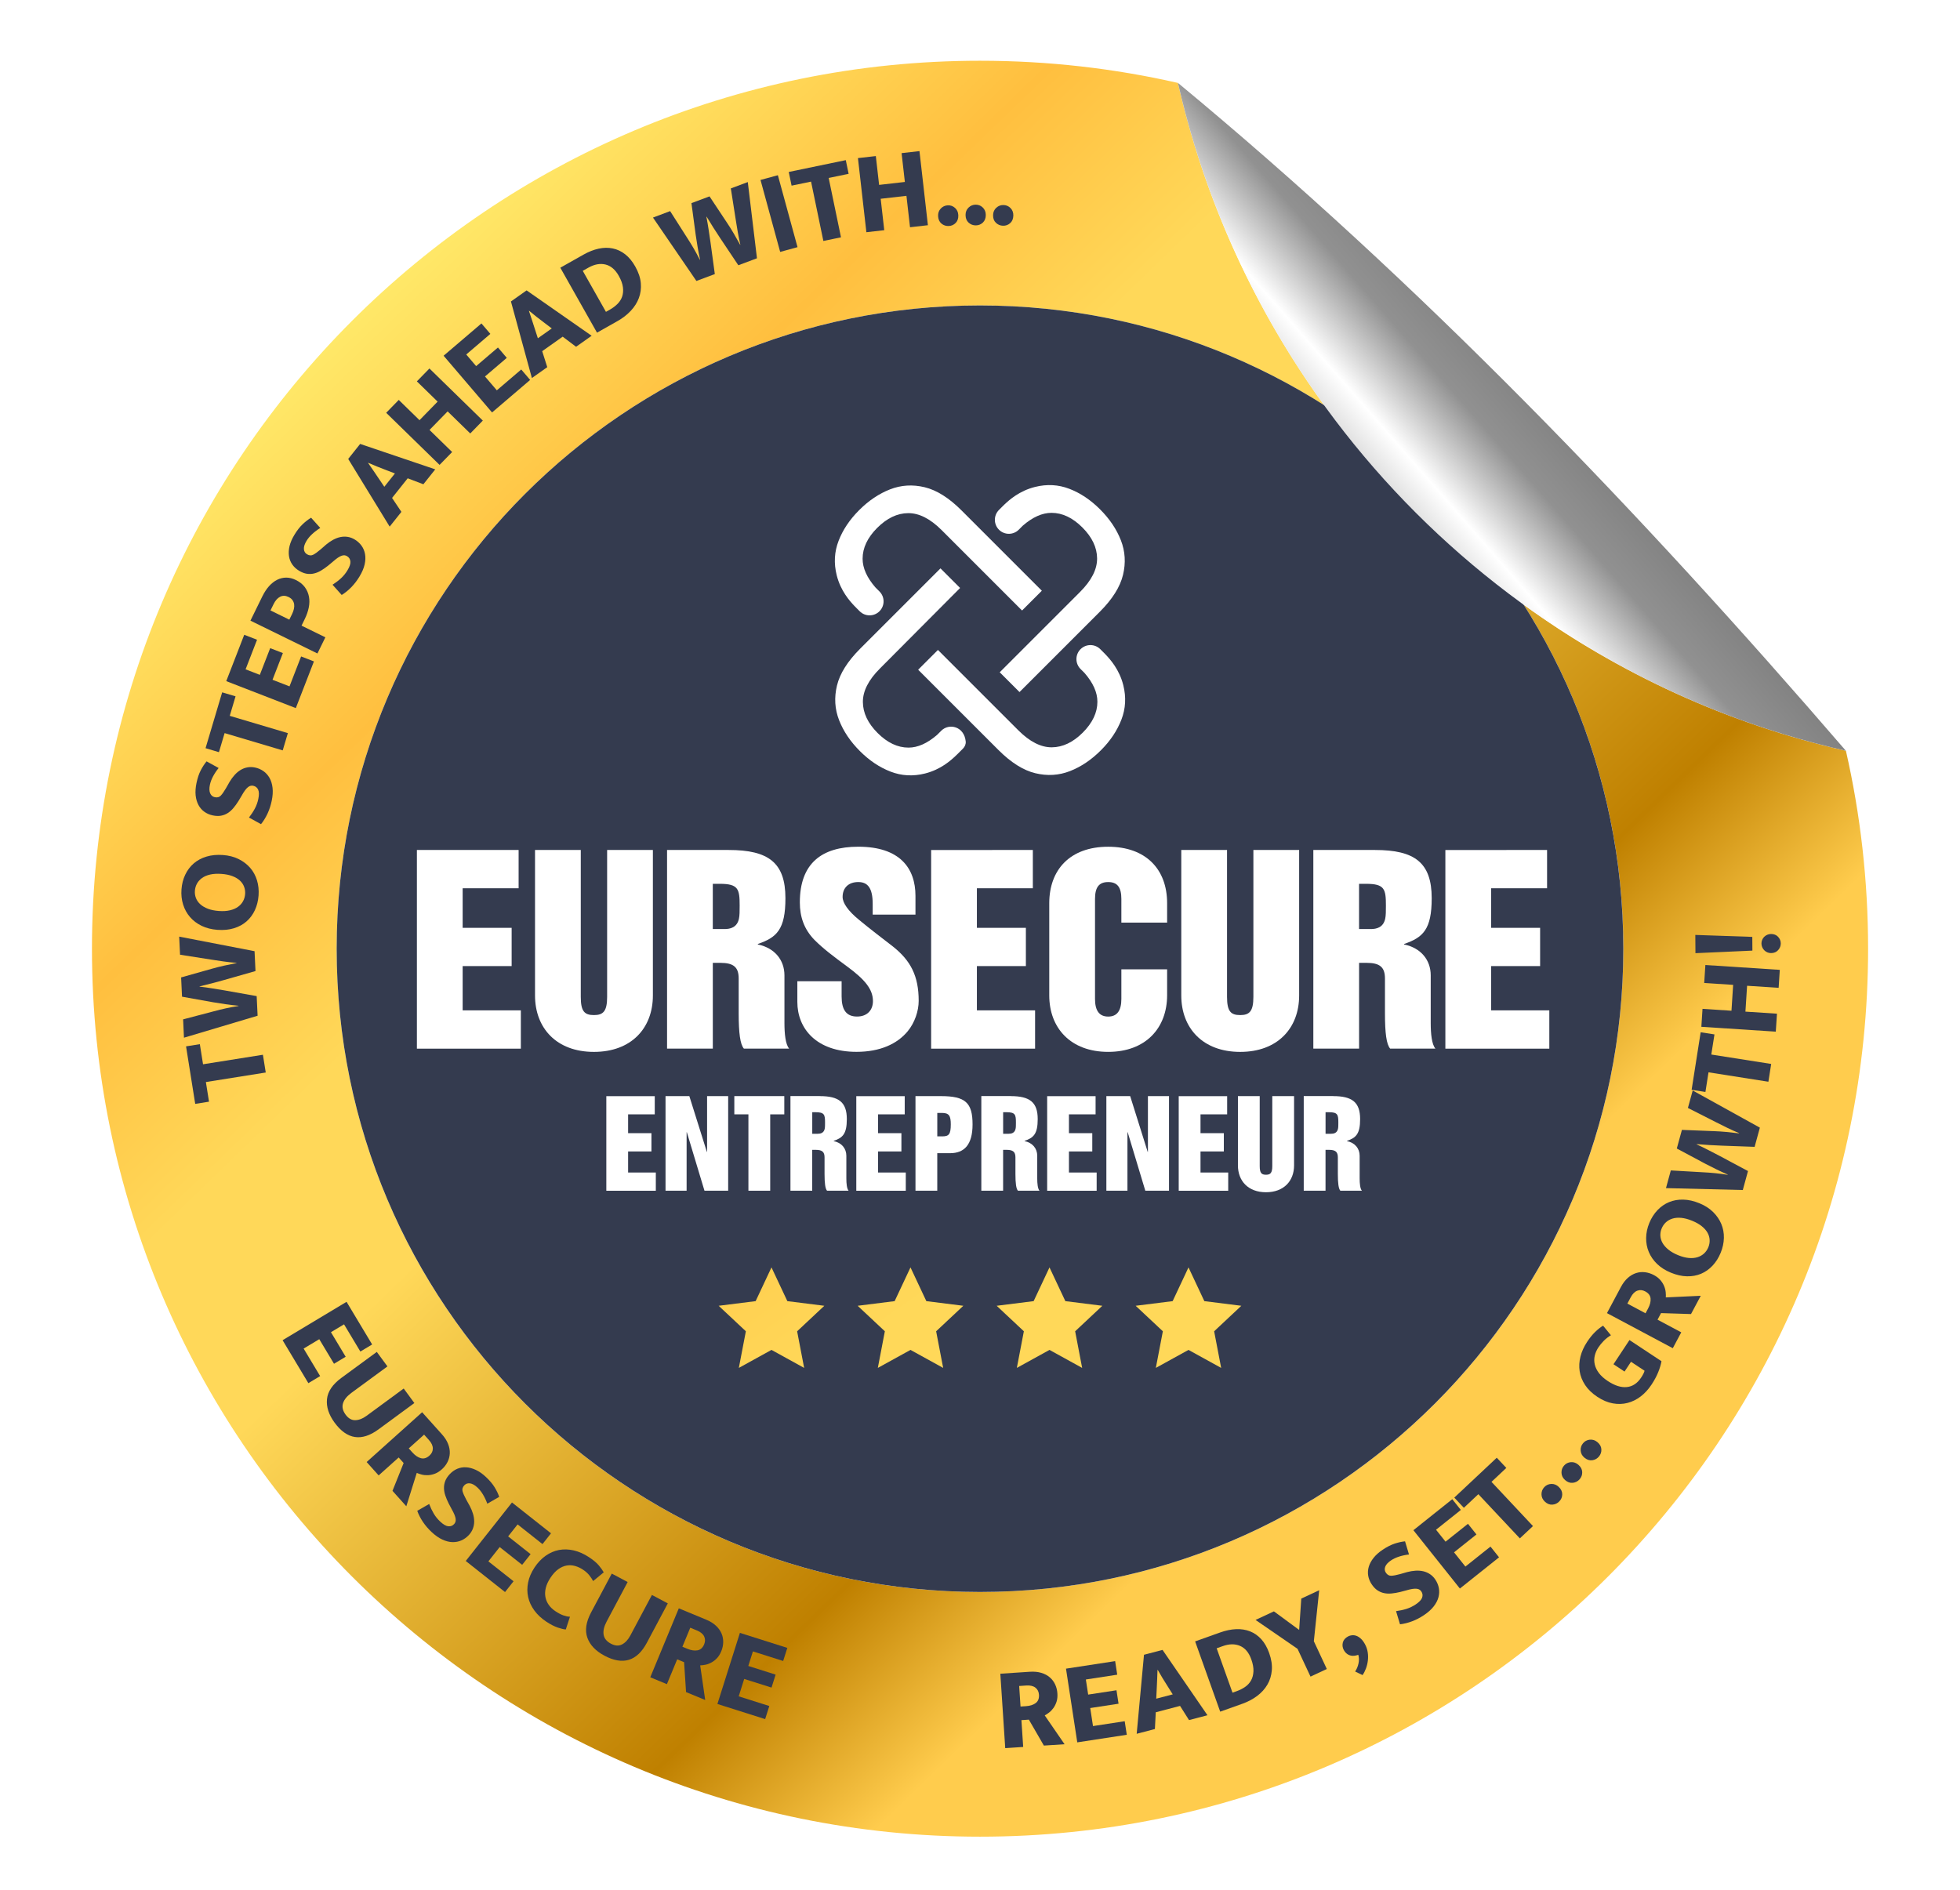 <?xml version="1.0" encoding="utf-8"?>
<!-- Generator: Adobe Illustrator 27.9.0, SVG Export Plug-In . SVG Version: 6.00 Build 0)  -->
<svg version="1.1" xmlns="http://www.w3.org/2000/svg" xmlns:xlink="http://www.w3.org/1999/xlink" x="0px" y="0px"
	 viewBox="0 0 1194.67 1152" style="enable-background:new 0 0 1194.67 1152;" xml:space="preserve">
<style type="text/css">
	.st0{fill:url(#SVGID_1_);}
	.st1{fill-rule:evenodd;clip-rule:evenodd;fill:#343B4F;}
	.st2{fill:url(#SVGID_00000005975687838049924090000007387275207405038266_);}
	.st3{fill:#FFFFFF;}
	.st4{fill-rule:evenodd;clip-rule:evenodd;fill:url(#SVGID_00000034048336384209642190000008730853954447599005_);}
	.st5{fill-rule:evenodd;clip-rule:evenodd;fill:url(#SVGID_00000083061660999588503720000014211502739200535692_);}
	.st6{fill-rule:evenodd;clip-rule:evenodd;fill:url(#SVGID_00000119083822924330476100000010117218385081596086_);}
	.st7{fill-rule:evenodd;clip-rule:evenodd;fill:url(#SVGID_00000034075558325674605940000011559630047653959818_);}
	.st8{fill:#343B4F;}
</style>
<g id="Background">
</g>
<g id="Object">
	<g>
		<linearGradient id="SVGID_1_" gradientUnits="userSpaceOnUse" x1="140.5" y1="162.763" x2="899.639" y2="946.754">
			<stop  offset="0" style="stop-color:#FFF979"/>
			<stop  offset="0.238" style="stop-color:#FFBF3F"/>
			<stop  offset="0.361" style="stop-color:#FFD859"/>
			<stop  offset="0.4" style="stop-color:#FFD859"/>
			<stop  offset="0.471" style="stop-color:#FFD859"/>
			<stop  offset="0.769" style="stop-color:#BF8000"/>
			<stop  offset="0.878" style="stop-color:#FFCC4D"/>
			<stop  offset="1" style="stop-color:#FFCC4D"/>
		</linearGradient>
		<path class="st0" d="M597.33,37.03c41.47,0,81.85,4.68,120.65,13.52c16.39,71.98,47.12,138.49,89.03,196.39
			c-60.64-38.45-132.56-60.73-209.68-60.73c-216.57,0-392.13,175.56-392.13,392.13s175.56,392.13,392.13,392.13
			S989.47,794.9,989.47,578.33c0-77.12-22.28-149.04-60.73-209.68c57.9,41.91,124.41,72.65,196.39,89.03
			c8.84,38.8,13.52,79.17,13.52,120.65c0,298.95-242.35,541.3-541.3,541.3s-541.3-242.35-541.3-541.3S298.38,37.03,597.33,37.03
			L597.33,37.03z"/>
		<path class="st1" d="M597.33,186.2c216.57,0,392.13,175.57,392.13,392.13c0,216.57-175.57,392.13-392.13,392.13
			c-216.57,0-392.13-175.57-392.13-392.13C205.2,361.76,380.77,186.2,597.33,186.2L597.33,186.2z"/>
		
			<linearGradient id="SVGID_00000109027531704636088090000010024515847174796214_" gradientUnits="userSpaceOnUse" x1="4378.945" y1="1273.682" x2="4374.416" y2="1269.732" gradientTransform="matrix(55.183 0 0 -55.183 -240606.484 70438.672)">
			<stop  offset="0" style="stop-color:#B3B3B3"/>
			<stop  offset="0.071" style="stop-color:#737373"/>
			<stop  offset="0.2" style="stop-color:#333333"/>
			<stop  offset="0.349" style="stop-color:#BFBFBF"/>
			<stop  offset="0.361" style="stop-color:#A0A0A0"/>
			<stop  offset="0.38" style="stop-color:#808080"/>
			<stop  offset="0.51" style="stop-color:#919191"/>
			<stop  offset="0.651" style="stop-color:#FFFFFF"/>
			<stop  offset="0.729" style="stop-color:#D9D9D9"/>
			<stop  offset="0.749" style="stop-color:#B3B3B3"/>
			<stop  offset="0.871" style="stop-color:#FFFFFF"/>
			<stop  offset="1" style="stop-color:#E6E6E6"/>
		</linearGradient>
		<path style="fill:url(#SVGID_00000109027531704636088090000010024515847174796214_);" d="M1125.12,457.68
			C923.05,411.67,763.98,252.62,717.98,50.54C865.84,172.89,999.03,311.38,1125.12,457.68z"/>
		<g>
			<g>
				<path class="st3" d="M684.5,350.47c1.77-7.32,1.34-14.36-1.29-21.11c-2.63-6.75-6.87-13.05-12.71-18.88
					c-5.74-5.74-11.97-9.91-18.67-12.49c-6.7-2.59-13.69-2.97-20.97-1.15c-9.63,2.41-15.77,8.02-18.57,10.65
					c-0.62,0.58-1.12,1.08-1.45,1.42l-1.94,1.94c-3.33,3.33-3.33,8.73,0,12.06c3.33,3.33,8.73,3.33,12.06,0l2.48-2.48
					c5.97-5.18,11.8-7.8,17.48-7.8c6.6,0,12.87,2.97,18.81,8.9c5.93,5.93,8.93,12.23,8.98,18.88c0.05,6.65-3.42,13.48-10.41,20.46
					c-16.32,16.32-32.63,32.63-48.95,48.95l12.06,12.06c16.32-16.32,32.63-32.63,48.95-48.95
					C678.01,365.29,682.73,357.79,684.5,350.47z"/>
				<path class="st3" d="M583.83,459.47l3.15-3.15c1.14-1.14,1.81-2.73,1.65-4.34c-0.92-9.17-10.1-11.34-14.92-6.52l-2.29,2.29
					c-0.13,0.13-0.26,0.25-0.4,0.37c-5.9,5.06-11.66,7.63-17.28,7.62c-6.6,0-12.87-2.97-18.81-8.9c-5.93-5.93-8.93-12.23-8.98-18.88
					c-0.05-6.65,3.42-13.48,10.41-20.46c16.28-16.36,32.56-32.71,48.84-49.07l-11.95-11.95c-16.32,16.32-32.63,32.63-48.95,48.95
					c-7.66,7.66-12.37,15.15-14.14,22.47c-1.77,7.32-1.34,14.36,1.29,21.11c2.63,6.75,6.87,13.05,12.71,18.88
					c5.74,5.74,11.97,9.91,18.67,12.49c6.7,2.59,13.69,2.97,20.97,1.15c9.63-2.41,15.77-8.02,18.57-10.65
					C583,460.31,583.5,459.81,583.83,459.47z"/>
				<path class="st3" d="M586.09,311.16c-7.66-7.66-15.15-12.37-22.47-14.14c-7.32-1.77-14.36-1.34-21.11,1.29
					c-6.75,2.63-13.05,6.87-18.88,12.71c-5.74,5.74-9.91,11.97-12.49,18.67c-2.59,6.7-2.97,13.69-1.15,20.97
					c2.41,9.63,8.02,15.77,10.65,18.57c0.58,0.62,1.08,1.12,1.42,1.45l1.94,1.94c3.33,3.33,8.73,3.33,12.06,0s3.33-8.73,0-12.06
					l-2.48-2.48c-5.18-5.97-7.8-11.8-7.8-17.48c0-6.6,2.97-12.87,8.9-18.81c5.93-5.93,12.23-8.93,18.88-8.98
					c6.65-0.05,13.48,3.42,20.46,10.41c16.32,16.32,32.63,32.63,48.95,48.95l12.06-12.06C618.73,343.8,602.41,327.48,586.09,311.16z
					"/>
				<path class="st3" d="M683.53,438.68c2.59-6.7,2.97-13.69,1.15-20.97c-2.41-9.63-8.02-15.77-10.65-18.57
					c-0.58-0.62-1.08-1.12-1.42-1.45l-1.94-1.94c-3.33-3.33-8.73-3.33-12.06,0c-3.33,3.33-3.33,8.73,0,12.06l2.48,2.48
					c5.18,5.97,7.8,11.8,7.8,17.48c0,6.6-2.97,12.87-8.9,18.81c-5.93,5.93-12.23,8.93-18.88,8.98c-6.65,0.05-13.48-3.42-20.46-10.41
					c-16.32-16.32-32.63-32.63-48.95-48.95l-12.06,12.06c16.32,16.32,32.63,32.63,48.95,48.95c7.66,7.66,15.15,12.37,22.47,14.14
					c7.32,1.77,14.36,1.34,21.11-1.29c6.75-2.63,13.05-6.87,18.88-12.71C676.79,451.61,680.95,445.38,683.53,438.68z"/>
			</g>
		</g>
		<g>
			
				<linearGradient id="SVGID_00000118368239538148745930000017627862792490203569_" gradientUnits="userSpaceOnUse" x1="117.819" y1="301.407" x2="1160.007" y2="1793.958">
				<stop  offset="0" style="stop-color:#FFF979"/>
				<stop  offset="0.238" style="stop-color:#FFBF3F"/>
				<stop  offset="0.361" style="stop-color:#FFD859"/>
				<stop  offset="0.4" style="stop-color:#FFD859"/>
				<stop  offset="0.471" style="stop-color:#FFD859"/>
				<stop  offset="0.769" style="stop-color:#BF8000"/>
				<stop  offset="0.878" style="stop-color:#FFCC4D"/>
				<stop  offset="1" style="stop-color:#FFCC4D"/>
			</linearGradient>
			
				<polygon style="fill-rule:evenodd;clip-rule:evenodd;fill:url(#SVGID_00000118368239538148745930000017627862792490203569_);" points="
				470.24,772.6 479.91,793.17 502.45,796 485.87,811.55 490.15,833.87 470.24,822.9 450.34,833.87 454.62,811.54 438.04,796 
				460.58,793.17 			"/>
			
				<linearGradient id="SVGID_00000039116551413616865400000013541022711984005286_" gradientUnits="userSpaceOnUse" x1="174.775" y1="261.637" x2="1216.963" y2="1754.188">
				<stop  offset="0" style="stop-color:#FFF979"/>
				<stop  offset="0.238" style="stop-color:#FFBF3F"/>
				<stop  offset="0.361" style="stop-color:#FFD859"/>
				<stop  offset="0.4" style="stop-color:#FFD859"/>
				<stop  offset="0.471" style="stop-color:#FFD859"/>
				<stop  offset="0.769" style="stop-color:#BF8000"/>
				<stop  offset="0.878" style="stop-color:#FFCC4D"/>
				<stop  offset="1" style="stop-color:#FFCC4D"/>
			</linearGradient>
			
				<polygon style="fill-rule:evenodd;clip-rule:evenodd;fill:url(#SVGID_00000039116551413616865400000013541022711984005286_);" points="
				554.97,772.6 564.63,793.17 587.18,796 570.6,811.55 574.88,833.87 554.97,822.9 535.06,833.87 539.34,811.54 522.76,796 
				545.31,793.17 			"/>
			
				<linearGradient id="SVGID_00000088817472281407987040000007705087721523730091_" gradientUnits="userSpaceOnUse" x1="231.731" y1="221.867" x2="1273.919" y2="1714.418">
				<stop  offset="0" style="stop-color:#FFF979"/>
				<stop  offset="0.238" style="stop-color:#FFBF3F"/>
				<stop  offset="0.361" style="stop-color:#FFD859"/>
				<stop  offset="0.4" style="stop-color:#FFD859"/>
				<stop  offset="0.471" style="stop-color:#FFD859"/>
				<stop  offset="0.769" style="stop-color:#BF8000"/>
				<stop  offset="0.878" style="stop-color:#FFCC4D"/>
				<stop  offset="1" style="stop-color:#FFCC4D"/>
			</linearGradient>
			
				<polygon style="fill-rule:evenodd;clip-rule:evenodd;fill:url(#SVGID_00000088817472281407987040000007705087721523730091_);" points="
				639.69,772.6 649.36,793.17 671.91,796 655.33,811.55 659.6,833.87 639.69,822.9 619.79,833.87 624.07,811.54 607.49,796 
				630.03,793.17 			"/>
			
				<linearGradient id="SVGID_00000016064170618351920760000015011424270375350960_" gradientUnits="userSpaceOnUse" x1="288.687" y1="182.097" x2="1330.875" y2="1674.648">
				<stop  offset="0" style="stop-color:#FFF979"/>
				<stop  offset="0.238" style="stop-color:#FFBF3F"/>
				<stop  offset="0.361" style="stop-color:#FFD859"/>
				<stop  offset="0.4" style="stop-color:#FFD859"/>
				<stop  offset="0.471" style="stop-color:#FFD859"/>
				<stop  offset="0.769" style="stop-color:#BF8000"/>
				<stop  offset="0.878" style="stop-color:#FFCC4D"/>
				<stop  offset="1" style="stop-color:#FFCC4D"/>
			</linearGradient>
			
				<polygon style="fill-rule:evenodd;clip-rule:evenodd;fill:url(#SVGID_00000016064170618351920760000015011424270375350960_);" points="
				724.42,772.6 734.08,793.17 756.63,796 740.05,811.55 744.33,833.87 724.42,822.9 704.51,833.87 708.79,811.54 692.21,796 
				714.76,793.17 			"/>
		</g>
		<g>
			<g>
				<g>
					<path class="st8" d="M113.4,637.86l8.41-1.34l1.95,12.26l36.49-5.81l1.73,10.83l-36.49,5.81l1.91,11.97l-8.41,1.34
						L113.4,637.86z"/>
					<path class="st8" d="M111.61,621.4l18.77-4.93c2.57-0.7,5.06-1.31,7.46-1.83c2.41-0.52,4.93-0.99,7.56-1.4l-0.01-0.14
						c-2.66-0.26-5.25-0.57-7.78-0.93c-2.52-0.36-5.02-0.75-7.5-1.16l-19.16-3.43l-0.55-11.75l18.75-5.29
						c2.42-0.69,4.86-1.31,7.32-1.86c2.46-0.55,5.02-1.08,7.69-1.59l-0.01-0.14c-2.71-0.21-5.33-0.49-7.88-0.86
						c-2.55-0.36-5.01-0.73-7.39-1.1l-19.14-3l-0.52-11.03l45.94,8.88l0.57,12.11l-19.11,5.45c-2.42,0.69-4.89,1.36-7.38,2.01
						c-2.5,0.65-5.03,1.27-7.61,1.88l0.01,0.14c2.62,0.31,5.19,0.67,7.71,1.08c2.52,0.41,5.02,0.82,7.5,1.23l19.6,3.48l0.57,11.97
						l-44.89,13.39L111.61,621.4z"/>
					<path class="st8" d="M110.62,542.16c0.24-3.26,1-6.25,2.29-8.95c1.28-2.7,3.01-4.99,5.17-6.86c2.16-1.87,4.75-3.26,7.76-4.17
						c3.01-0.91,6.36-1.23,10.06-0.96c3.6,0.26,6.8,1.09,9.59,2.48s5.13,3.18,7.02,5.36c1.89,2.19,3.27,4.73,4.14,7.61
						c0.87,2.89,1.19,5.96,0.95,9.22c-0.24,3.26-0.99,6.25-2.25,8.95c-1.26,2.71-2.96,4.99-5.1,6.86c-2.14,1.87-4.7,3.26-7.69,4.17
						c-2.99,0.91-6.33,1.24-10.02,0.96c-3.6-0.26-6.81-1.08-9.63-2.44c-2.82-1.37-5.18-3.15-7.1-5.37
						c-1.91-2.21-3.32-4.77-4.21-7.66C110.71,548.49,110.38,545.42,110.62,542.16z M133.39,555.33c2.54,0.19,4.8,0.05,6.76-0.41
						c1.96-0.46,3.61-1.17,4.93-2.13c1.33-0.96,2.35-2.11,3.07-3.43c0.72-1.32,1.14-2.77,1.26-4.36c0.11-1.54-0.09-3.01-0.62-4.42
						c-0.52-1.41-1.37-2.67-2.55-3.77c-1.17-1.1-2.7-2.01-4.58-2.73c-1.88-0.72-4.09-1.17-6.63-1.35c-2.64-0.19-4.95-0.06-6.94,0.39
						c-1.99,0.46-3.64,1.17-4.97,2.13c-1.32,0.96-2.35,2.11-3.07,3.43c-0.72,1.32-1.14,2.77-1.26,4.36
						c-0.11,1.54,0.1,3.01,0.65,4.43c0.55,1.42,1.43,2.67,2.65,3.78c1.22,1.1,2.77,2.01,4.65,2.73
						C128.63,554.7,130.84,555.15,133.39,555.33z"/>
					<path class="st8" d="M119.76,477.36c0.65-3.11,1.53-5.73,2.64-7.85c1.11-2.13,2.28-3.92,3.52-5.38l7.34,4.04
						c-1.33,1.64-2.45,3.33-3.39,5.08c-0.93,1.75-1.57,3.47-1.93,5.16c-0.45,2.17-0.4,3.9,0.17,5.2c0.57,1.3,1.51,2.08,2.82,2.36
						c1.51,0.32,2.72,0,3.62-0.94c0.91-0.94,1.98-2.46,3.2-4.56l2.21-3.89c0.91-1.53,1.93-2.91,3.04-4.15
						c1.12-1.24,2.33-2.25,3.62-3.04c1.3-0.79,2.68-1.32,4.17-1.6c1.49-0.28,3.03-0.25,4.63,0.08c1.88,0.39,3.59,1.12,5.11,2.18
						c1.52,1.06,2.77,2.44,3.74,4.14c0.97,1.7,1.59,3.72,1.86,6.07c0.27,2.34,0.1,5-0.52,7.96c-0.58,2.78-1.43,5.37-2.55,7.76
						c-1.12,2.4-2.44,4.54-3.96,6.43l-7.34-4.04c1.41-1.82,2.6-3.63,3.57-5.45c0.97-1.81,1.68-3.78,2.12-5.9
						c0.52-2.5,0.49-4.38-0.11-5.66c-0.59-1.28-1.6-2.07-3.01-2.36c-0.47-0.1-0.96-0.1-1.47-0.01c-0.51,0.09-1.06,0.36-1.64,0.8
						c-0.58,0.44-1.2,1.1-1.85,1.97c-0.65,0.87-1.37,2.01-2.15,3.42l-1.92,3.21c-0.96,1.52-1.96,2.91-3.01,4.16
						c-1.05,1.26-2.2,2.28-3.45,3.08c-1.25,0.8-2.61,1.33-4.1,1.61c-1.48,0.28-3.17,0.22-5.05-0.17c-1.93-0.4-3.64-1.14-5.14-2.22
						c-1.49-1.07-2.69-2.46-3.59-4.14c-0.9-1.69-1.47-3.65-1.72-5.89C119.03,482.58,119.19,480.09,119.76,477.36z"/>
					<path class="st8" d="M135.42,422.05l8.16,2.43l-3.54,11.9l35.42,10.53l-3.13,10.52l-35.42-10.53l-3.46,11.62l-8.16-2.43
						L135.42,422.05z"/>
					<path class="st8" d="M137.91,415.22l10.96-28.26l7.81,3.03l-6.99,18.03l8.68,3.37l6.32-16.28l7.74,3l-6.32,16.28l10.36,4.02
						l7.07-18.24l7.81,3.03l-11.04,28.46L137.91,415.22z"/>
					<path class="st8" d="M152.65,378.35l7.24-14.78c1.21-2.46,2.58-4.55,4.11-6.26c1.54-1.71,3.19-3,4.96-3.88
						c1.77-0.87,3.61-1.31,5.51-1.32c1.9,0,3.85,0.48,5.84,1.45c2.38,1.16,4.21,2.62,5.49,4.38c1.28,1.75,2.12,3.68,2.51,5.77
						c0.39,2.09,0.36,4.3-0.11,6.62c-0.47,2.32-1.26,4.62-2.38,6.91l-2.03,4.15l14.52,7.12l-4.83,9.85L152.65,378.35z
						 M176.34,377.74l1.75-3.56c0.47-0.95,0.81-1.93,1.04-2.95c0.23-1.01,0.28-1.97,0.16-2.86c-0.13-0.89-0.45-1.72-0.99-2.49
						c-0.53-0.77-1.34-1.42-2.42-1.95c-1.86-0.91-3.57-0.96-5.15-0.15c-1.57,0.81-2.88,2.27-3.92,4.39l-1.94,3.95L176.34,377.74z"/>
					<path class="st8" d="M179.43,326.06c1.64-2.72,3.34-4.9,5.09-6.54c1.75-1.64,3.45-2.95,5.1-3.92l5.59,6.24
						c-1.79,1.11-3.42,2.34-4.88,3.68c-1.46,1.34-2.63,2.75-3.53,4.24c-1.14,1.9-1.66,3.55-1.56,4.96s0.73,2.47,1.89,3.16
						c1.32,0.8,2.56,0.9,3.73,0.31c1.17-0.59,2.68-1.67,4.53-3.25l3.37-2.94c1.36-1.14,2.78-2.12,4.25-2.92
						c1.47-0.8,2.94-1.36,4.42-1.67c1.48-0.31,2.97-0.36,4.46-0.13c1.49,0.23,2.94,0.76,4.34,1.61c1.65,1,3.02,2.24,4.11,3.74
						c1.09,1.5,1.81,3.21,2.16,5.14c0.35,1.93,0.27,4.04-0.25,6.34c-0.52,2.3-1.56,4.75-3.13,7.34c-1.47,2.43-3.12,4.59-4.97,6.49
						c-1.85,1.89-3.8,3.48-5.87,4.76l-5.59-6.24c1.93-1.25,3.66-2.57,5.17-3.96c1.51-1.39,2.83-3.01,3.95-4.87
						c1.32-2.18,1.91-3.98,1.77-5.38c-0.14-1.4-0.82-2.48-2.06-3.22c-0.41-0.25-0.87-0.42-1.38-0.5c-0.51-0.08-1.12-0.01-1.81,0.21
						c-0.7,0.23-1.5,0.64-2.4,1.25c-0.9,0.61-1.96,1.45-3.16,2.52l-2.88,2.39c-1.41,1.12-2.81,2.1-4.22,2.93
						c-1.4,0.84-2.83,1.43-4.27,1.76c-1.44,0.34-2.91,0.39-4.4,0.17c-1.49-0.23-3.06-0.84-4.71-1.83c-1.69-1.02-3.06-2.28-4.12-3.79
						c-1.06-1.51-1.73-3.21-2.02-5.1c-0.29-1.89-0.18-3.93,0.33-6.13C177.01,330.74,177.98,328.44,179.43,326.06z"/>
					<path class="st8" d="M212.24,279.77l7.28-9.15l45.78,15.5l-7.24,9.09l-9.56-3.64l-9.53,11.97l5.69,8.5l-7.15,8.98
						L212.24,279.77z M234.25,296.74l6.47-8.13l-5.37-2.06c-1.75-0.66-3.61-1.38-5.56-2.17c-1.96-0.79-3.73-1.54-5.32-2.25
						l-0.09,0.11c1.02,1.43,2.1,3,3.26,4.72c1.15,1.72,2.29,3.39,3.39,5.01L234.25,296.74z"/>
					<path class="st8" d="M267.93,283.4l-32.54-31.76l7.66-7.85l12.65,12.35l11.04-11.31l-12.65-12.35l7.66-7.85l32.54,31.76
						l-7.66,7.85l-13.79-13.46l-11.04,11.31l13.79,13.46L267.93,283.4z"/>
					<path class="st8" d="M270.39,216.85l23.06-19.68l5.44,6.37l-14.71,12.56l6.04,7.08l13.29-11.34l5.39,6.31l-13.29,11.34
						l7.22,8.45l14.88-12.7l5.43,6.37l-23.22,19.82L270.39,216.85z"/>
					<path class="st8" d="M311.43,183.77l9.55-6.75l39.64,27.66l-9.49,6.71l-8.16-6.16l-12.49,8.84l3.09,9.75l-9.37,6.63
						L311.43,183.77z M327.84,206.21l8.48-6l-4.58-3.48c-1.5-1.12-3.08-2.33-4.74-3.63c-1.66-1.3-3.15-2.51-4.48-3.64l-0.12,0.08
						c0.58,1.65,1.18,3.46,1.81,5.44c0.63,1.97,1.25,3.89,1.86,5.75L327.84,206.21z"/>
					<path class="st8" d="M355.68,155.21c3.14-1.77,6.22-2.98,9.22-3.63c3-0.65,5.87-0.69,8.59-0.13c2.72,0.56,5.24,1.75,7.56,3.56
						c2.32,1.81,4.37,4.29,6.14,7.43c1.99,3.52,3.12,6.9,3.4,10.14c0.28,3.24-0.11,6.28-1.19,9.12c-1.07,2.85-2.73,5.46-4.98,7.83
						c-2.25,2.38-4.9,4.43-7.96,6.16l-12.57,7.1l-22.36-39.59L355.68,155.21z M369.34,190.1l2.45-1.38
						c1.67-0.95,3.18-2.07,4.52-3.38c1.33-1.31,2.3-2.8,2.89-4.49c0.59-1.69,0.76-3.59,0.5-5.71c-0.26-2.12-1.11-4.46-2.55-7.01
						c-2.15-3.81-4.86-6.11-8.12-6.89c-3.26-0.78-6.71-0.14-10.36,1.91l-3.46,1.95L369.34,190.1z"/>
					<path class="st8" d="M408.46,128.69l10.43,16.36c1.45,2.23,2.79,4.42,4.03,6.55c1.23,2.13,2.45,4.39,3.65,6.76l0.14-0.05
						c-0.57-2.61-1.06-5.17-1.49-7.69c-0.43-2.51-0.82-5.01-1.18-7.49l-2.59-19.3l11.02-4.12l10.77,16.24
						c1.4,2.1,2.74,4.23,4.01,6.4c1.27,2.17,2.56,4.45,3.87,6.84l0.14-0.05c-0.63-2.64-1.16-5.23-1.59-7.77
						c-0.43-2.53-0.84-4.99-1.21-7.37l-3-19.14l10.34-3.87l5.59,46.46l-11.36,4.25l-11.04-16.52c-1.4-2.1-2.79-4.23-4.17-6.41
						c-1.38-2.18-2.75-4.4-4.11-6.67l-0.14,0.05c0.5,2.59,0.95,5.14,1.33,7.67c0.38,2.53,0.75,5.04,1.12,7.52l2.68,19.73l-11.22,4.2
						l-26.47-38.64L408.46,128.69z"/>
					<path class="st8" d="M474.13,106.81l11.98,43.86l-10.58,2.89l-11.98-43.86L474.13,106.81z"/>
					<path class="st8" d="M515.53,97.62l1.73,8.34l-12.16,2.52l7.5,36.18l-10.74,2.23l-7.5-36.18l-11.87,2.46l-1.73-8.34
						L515.53,97.62z"/>
					<path class="st8" d="M528.08,141.56l-5.14-45.18l10.9-1.24l2,17.57l15.7-1.79l-2-17.57l10.9-1.24l5.14,45.18l-10.9,1.24
						l-2.18-19.15l-15.7,1.79l2.18,19.15L528.08,141.56z"/>
					<path class="st8" d="M571.79,131.71c-0.08-1.83,0.47-3.35,1.64-4.59c1.17-1.23,2.6-1.88,4.28-1.96
						c1.68-0.07,3.15,0.45,4.4,1.58c1.25,1.12,1.92,2.6,2,4.43c0.09,1.97-0.45,3.55-1.6,4.73c-1.15,1.18-2.57,1.81-4.25,1.88
						c-1.68,0.07-3.16-0.43-4.44-1.5C572.56,135.2,571.88,133.68,571.79,131.71z"/>
					<path class="st8" d="M588.53,131.08c-0.01-1.83,0.59-3.34,1.81-4.52c1.22-1.19,2.67-1.79,4.35-1.8
						c1.68-0.01,3.13,0.57,4.34,1.74c1.21,1.17,1.82,2.67,1.83,4.5c0.01,1.97-0.58,3.53-1.77,4.67c-1.2,1.14-2.64,1.71-4.32,1.72
						c-1.68,0.01-3.14-0.55-4.38-1.67C589.17,134.6,588.54,133.06,588.53,131.08z"/>
					<path class="st8" d="M605.31,131.09c0.05-1.83,0.71-3.31,1.97-4.46c1.26-1.14,2.73-1.69,4.42-1.64
						c1.68,0.05,3.11,0.68,4.28,1.89c1.17,1.21,1.72,2.73,1.67,4.56c-0.06,1.97-0.7,3.51-1.94,4.6c-1.24,1.09-2.69,1.62-4.38,1.57
						c-1.68-0.05-3.12-0.66-4.32-1.82C605.82,134.63,605.25,133.06,605.31,131.09z"/>
				</g>
			</g>
		</g>
		<g>
			<g>
				<path class="st8" d="M211.24,793.59l15.59,26l-7.18,4.31l-9.95-16.59l-7.98,4.79l8.98,14.98l-7.12,4.27l-8.98-14.98l-9.53,5.72
					l10.06,16.77l-7.18,4.31l-15.7-26.18L211.24,793.59z"/>
				<path class="st8" d="M229.67,824.12l6.49,8.84l-21.93,16.1c-2.75,2.02-4.47,4.15-5.16,6.39c-0.69,2.23-0.16,4.54,1.57,6.9
					c1.71,2.33,3.69,3.46,5.94,3.39c2.25-0.07,4.53-0.96,6.86-2.67l22.63-16.62l6.49,8.84l-21.87,16.06
					c-10.28,7.55-19.19,6.18-26.74-4.1c-3.59-4.89-5.13-9.68-4.64-14.37c0.49-4.69,3.42-9,8.77-12.93L229.67,824.12z"/>
				<path class="st8" d="M257.3,860.9l12.05,13.43c1.74,1.93,2.99,3.89,3.77,5.88c0.78,1.98,1.12,3.9,1.04,5.75
					c-0.08,1.85-0.55,3.61-1.38,5.27c-0.84,1.66-1.99,3.15-3.46,4.46c-1.4,1.25-2.81,2.15-4.23,2.68c-1.43,0.53-2.82,0.83-4.19,0.9
					c-1.37,0.06-2.64-0.06-3.81-0.36c-1.18-0.3-2.2-0.65-3.06-1.04l-6.37,20.35l-8.43-9.4l6.8-16.96l-3.03-3.38l-12.2,10.94
					l-7.32-8.17L257.3,860.9z M249.15,882.94l2.22,2.47c1.67,1.86,3.39,3.03,5.17,3.5c1.78,0.47,3.51-0.05,5.2-1.56
					c1.4-1.25,2.09-2.71,2.08-4.38c-0.01-1.67-0.8-3.38-2.38-5.14l-2.94-3.28L249.15,882.94z"/>
				<path class="st8" d="M296.17,900.35c2.32,2.17,4.1,4.28,5.34,6.33c1.24,2.05,2.17,3.99,2.77,5.8l-7.26,4.18
					c-0.71-1.98-1.58-3.83-2.59-5.53c-1.01-1.7-2.15-3.15-3.41-4.33c-1.62-1.51-3.13-2.36-4.53-2.55c-1.4-0.19-2.56,0.21-3.48,1.19
					c-1.05,1.13-1.41,2.32-1.08,3.59c0.33,1.26,1.08,2.97,2.24,5.11l2.17,3.91c0.84,1.57,1.49,3.16,1.97,4.76
					c0.48,1.6,0.72,3.16,0.72,4.67c0,1.52-0.27,2.98-0.8,4.39c-0.53,1.41-1.36,2.72-2.47,3.91c-1.32,1.41-2.82,2.49-4.51,3.24
					c-1.69,0.75-3.52,1.1-5.48,1.05c-1.96-0.05-4.01-0.57-6.15-1.56c-2.14-0.98-4.32-2.51-6.54-4.58c-2.07-1.94-3.84-4.01-5.31-6.2
					c-1.47-2.2-2.62-4.44-3.44-6.73l7.26-4.18c0.82,2.15,1.76,4.11,2.8,5.88c1.05,1.77,2.36,3.39,3.94,4.87
					c1.86,1.74,3.49,2.69,4.89,2.85c1.4,0.16,2.6-0.29,3.58-1.35c0.33-0.35,0.59-0.77,0.78-1.25c0.19-0.48,0.24-1.09,0.17-1.82
					c-0.08-0.73-0.32-1.6-0.73-2.61c-0.41-1.01-1.01-2.21-1.81-3.62l-1.75-3.31c-0.8-1.61-1.47-3.18-2-4.73
					c-0.53-1.55-0.81-3.06-0.84-4.54c-0.03-1.48,0.22-2.93,0.75-4.34c0.53-1.41,1.45-2.82,2.77-4.23c1.35-1.44,2.87-2.52,4.56-3.24
					c1.7-0.72,3.5-1.03,5.41-0.92c1.91,0.11,3.88,0.64,5.93,1.59C292.1,897.01,294.14,898.44,296.17,900.35z"/>
				<path class="st8" d="M312.07,915.91l23.78,18.8l-5.19,6.57l-15.17-12l-5.77,7.3l13.7,10.83l-5.15,6.51l-13.7-10.83l-6.89,8.72
					l15.34,12.13l-5.19,6.57l-23.95-18.94L312.07,915.91z"/>
				<path class="st8" d="M338.55,982.2c1.81,1.2,3.44,2.05,4.89,2.55c1.45,0.5,2.78,0.77,3.97,0.81l-2.54,7.75
					c-1.12-0.05-2.73-0.43-4.84-1.13c-2.1-0.7-4.46-1.91-7.07-3.64c-2.97-1.97-5.39-4.23-7.27-6.8c-1.88-2.57-3.13-5.29-3.77-8.17
					c-0.64-2.87-0.64-5.85-0.02-8.93c0.62-3.08,1.93-6.12,3.93-9.13c1.94-2.93,4.18-5.29,6.73-7.1c2.55-1.8,5.26-2.98,8.14-3.53
					c2.87-0.55,5.88-0.46,9.01,0.25c3.13,0.72,6.26,2.11,9.39,4.19c2.65,1.75,4.64,3.43,5.97,5.04c1.33,1.6,2.31,2.99,2.93,4.14
					l-6.47,5.32c-0.58-1.13-1.36-2.32-2.36-3.56s-2.26-2.36-3.78-3.37c-1.6-1.06-3.26-1.83-4.97-2.3c-1.71-0.47-3.42-0.55-5.13-0.23
					c-1.71,0.31-3.39,1.06-5.04,2.25c-1.65,1.19-3.23,2.92-4.75,5.21c-1.41,2.13-2.35,4.19-2.83,6.17
					c-0.48,1.99-0.55,3.86-0.21,5.62c0.34,1.75,1.03,3.35,2.07,4.79C335.57,979.85,336.91,981.11,338.55,982.2z"/>
				<path class="st8" d="M372.89,959.26l9.68,5.15l-12.78,24.02c-1.61,3.02-2.23,5.68-1.88,7.99c0.35,2.31,1.82,4.16,4.41,5.54
					c2.55,1.36,4.82,1.52,6.82,0.48c1.99-1.04,3.67-2.83,5.03-5.38l13.19-24.78l9.68,5.15l-12.75,23.96
					c-5.99,11.26-14.62,13.89-25.87,7.9c-5.35-2.85-8.82-6.49-10.41-10.94c-1.59-4.44-0.82-9.59,2.3-15.46L372.89,959.26z"/>
				<path class="st8" d="M413.75,980.44l16.67,6.9c2.4,0.99,4.38,2.22,5.94,3.67c1.56,1.45,2.7,3.03,3.43,4.74
					c0.73,1.71,1.07,3.49,1.03,5.35c-0.04,1.86-0.44,3.7-1.19,5.52c-0.72,1.73-1.6,3.15-2.66,4.25c-1.05,1.1-2.18,1.97-3.39,2.62
					c-1.21,0.65-2.4,1.09-3.59,1.33c-1.19,0.24-2.26,0.37-3.21,0.39l3.06,21.11l-11.67-4.83l-1.2-18.23l-4.2-1.74l-6.27,15.14
					l-10.14-4.19L413.75,980.44z M415.94,1003.84l3.07,1.27c2.31,0.96,4.37,1.26,6.18,0.92c1.81-0.35,3.15-1.56,4.01-3.65
					c0.72-1.73,0.71-3.35-0.02-4.85c-0.73-1.5-2.19-2.7-4.37-3.6l-4.07-1.68L415.94,1003.84z"/>
				<path class="st8" d="M450.99,995.4l28.9,9.15l-2.53,7.98l-18.44-5.84l-2.81,8.88l16.65,5.27l-2.5,7.91l-16.65-5.27l-3.35,10.6
					l18.65,5.9l-2.53,7.98l-29.1-9.21L450.99,995.4z"/>
				<path class="st8" d="M609.73,1020.29l18-1.19c2.59-0.17,4.91,0.05,6.95,0.66c2.04,0.61,3.77,1.52,5.17,2.73
					c1.41,1.21,2.5,2.65,3.29,4.34c0.79,1.68,1.24,3.51,1.37,5.48c0.12,1.87-0.04,3.54-0.5,4.99c-0.46,1.45-1.09,2.74-1.88,3.85
					c-0.79,1.11-1.67,2.04-2.64,2.78c-0.96,0.74-1.86,1.33-2.7,1.77l12.08,17.57l-12.6,0.83l-9.15-15.81l-4.54,0.3l1.08,16.35
					l-10.95,0.72L609.73,1020.29z M622.04,1040.3l3.31-0.22c2.5-0.16,4.48-0.8,5.95-1.91c1.47-1.11,2.13-2.79,1.98-5.05
					c-0.12-1.87-0.85-3.32-2.17-4.34c-1.32-1.02-3.16-1.45-5.51-1.3l-4.39,0.29L622.04,1040.3z"/>
				<path class="st8" d="M649.75,1017.21l29.96-4.59l1.27,8.27l-19.12,2.93l1.41,9.2l17.26-2.64l1.26,8.2l-17.26,2.64l1.68,10.99
					l19.33-2.96l1.27,8.27l-30.18,4.62L649.75,1017.21z"/>
				<path class="st8" d="M697.29,1008.74l11.31-2.96l27.38,39.83l-11.24,2.95l-5.47-8.64l-14.8,3.88l-0.53,10.21l-11.1,2.91
					L697.29,1008.74z M704.76,1035.51l10.05-2.63l-3.07-4.87c-1.01-1.57-2.06-3.26-3.16-5.07c-1.1-1.8-2.06-3.46-2.91-4.98
					l-0.14,0.04c-0.04,1.75-0.11,3.66-0.21,5.73c-0.11,2.07-0.2,4.08-0.28,6.04L704.76,1035.51z"/>
				<path class="st8" d="M743.74,995.14c3.4-1.21,6.63-1.88,9.71-2.01c3.07-0.12,5.9,0.32,8.49,1.34c2.59,1.02,4.87,2.62,6.85,4.8
					c1.98,2.18,3.57,4.97,4.79,8.37c1.36,3.81,1.9,7.33,1.63,10.57c-0.28,3.24-1.18,6.17-2.73,8.79c-1.54,2.62-3.63,4.91-6.25,6.87
					c-2.62,1.96-5.59,3.53-8.9,4.71l-13.59,4.85l-15.28-42.83L743.74,995.14z M751.24,1031.85l2.65-0.95
					c1.81-0.65,3.49-1.5,5.03-2.56s2.74-2.37,3.62-3.93c0.87-1.56,1.36-3.41,1.47-5.54c0.11-2.13-0.33-4.58-1.32-7.35
					c-1.47-4.12-3.75-6.85-6.83-8.18c-3.08-1.33-6.59-1.29-10.53,0.12l-3.74,1.33L751.24,1031.85z"/>
				<path class="st8" d="M776.48,982.29l15.39,11.3l1.29-19.08l10.92-5.1l-3.26,31.07l7.91,16.94l-9.94,4.64l-7.91-16.94
					l-25.58-17.61L776.48,982.29z"/>
				<path class="st8" d="M826.93,1009.07c-1.71,0.48-3.25,0.43-4.62-0.15c-1.37-0.58-2.45-1.61-3.25-3.09
					c-0.77-1.44-0.96-2.95-0.58-4.52c0.39-1.57,1.47-2.83,3.26-3.79c0.68-0.36,1.46-0.59,2.34-0.68c0.88-0.09,1.78,0.03,2.69,0.36
					c0.91,0.33,1.83,0.92,2.74,1.76c0.92,0.85,1.76,1.99,2.53,3.43c0.84,1.57,1.38,3.2,1.63,4.9c0.25,1.69,0.27,3.37,0.07,5.03
					c-0.2,1.66-0.59,3.26-1.16,4.79c-0.57,1.53-1.26,2.87-2.07,4.01l-4.52-2.17c0.97-1.45,1.66-3.1,2.06-4.95
					c0.4-1.85,0.35-3.6-0.14-5.24L826.93,1009.07z"/>
				<path class="st8" d="M842.75,944.73c2.64-1.76,5.1-3.02,7.38-3.76c2.28-0.74,4.38-1.2,6.28-1.38l2.41,8.02
					c-2.09,0.24-4.09,0.66-5.97,1.26c-1.89,0.6-3.55,1.38-4.99,2.34c-1.84,1.23-3.01,2.51-3.52,3.83c-0.5,1.32-0.38,2.54,0.37,3.66
					c0.86,1.28,1.94,1.9,3.25,1.87c1.31-0.03,3.14-0.37,5.48-1.02l4.3-1.23c1.72-0.46,3.42-0.73,5.08-0.84
					c1.67-0.1,3.24,0.02,4.72,0.36c1.47,0.35,2.84,0.94,4.09,1.78c1.26,0.84,2.34,1.94,3.25,3.3c1.07,1.6,1.78,3.31,2.13,5.13
					c0.35,1.82,0.27,3.68-0.22,5.58c-0.5,1.9-1.47,3.78-2.92,5.64c-1.45,1.86-3.43,3.64-5.95,5.32c-2.36,1.58-4.78,2.83-7.25,3.76
					c-2.47,0.93-4.92,1.54-7.33,1.82l-2.41-8.02c2.28-0.31,4.4-0.77,6.36-1.39c1.96-0.62,3.84-1.53,5.64-2.73
					c2.12-1.42,3.42-2.79,3.89-4.12c0.47-1.33,0.31-2.59-0.5-3.79c-0.27-0.4-0.61-0.75-1.04-1.04c-0.43-0.29-1.01-0.48-1.73-0.58
					c-0.73-0.09-1.63-0.05-2.7,0.11c-1.07,0.17-2.39,0.48-3.93,0.94l-3.62,0.95c-1.75,0.42-3.44,0.7-5.06,0.87
					c-1.63,0.16-3.17,0.09-4.61-0.21c-1.45-0.3-2.8-0.88-4.06-1.72c-1.25-0.84-2.42-2.06-3.49-3.66c-1.1-1.64-1.8-3.37-2.12-5.18
					c-0.32-1.81-0.2-3.64,0.33-5.48c0.54-1.84,1.5-3.64,2.9-5.41C838.58,947.94,840.43,946.28,842.75,944.73z"/>
				<path class="st8" d="M861.5,932.81l23.7-18.9l5.22,6.55l-15.12,12.06l5.8,7.28l13.66-10.89l5.17,6.49l-13.66,10.89l6.93,8.69
					l15.29-12.19l5.22,6.55l-23.87,19.03L861.5,932.81z"/>
				<path class="st8" d="M912.32,888.63l5.83,6.21l-9.05,8.5l25.29,26.95l-8,7.51l-25.29-26.95l-8.84,8.3l-5.83-6.21L912.32,888.63z
					"/>
				<path class="st8" d="M941.57,915.34c-1.32-1.26-1.98-2.74-1.99-4.45c0-1.7,0.57-3.16,1.74-4.38c1.16-1.22,2.59-1.85,4.27-1.91
					c1.68-0.05,3.19,0.55,4.51,1.81c1.43,1.36,2.13,2.87,2.12,4.52c-0.01,1.65-0.6,3.09-1.77,4.3c-1.16,1.22-2.58,1.88-4.24,1.99
					C944.54,917.34,942.99,916.71,941.57,915.34z"/>
				<path class="st8" d="M953.93,902.21c-1.37-1.21-2.09-2.67-2.16-4.37c-0.07-1.7,0.46-3.18,1.57-4.44
					c1.12-1.26,2.52-1.95,4.2-2.07c1.68-0.12,3.2,0.43,4.57,1.64c1.48,1.31,2.24,2.79,2.29,4.44c0.05,1.65-0.49,3.11-1.6,4.37
					c-1.12,1.26-2.51,1.97-4.17,2.14C956.97,904.09,955.4,903.52,953.93,902.21z"/>
				<path class="st8" d="M965.78,888.63c-1.41-1.16-2.18-2.59-2.32-4.29c-0.13-1.7,0.34-3.2,1.41-4.5c1.07-1.3,2.44-2.04,4.12-2.22
					c1.68-0.18,3.22,0.31,4.63,1.47c1.52,1.25,2.34,2.7,2.45,4.35c0.11,1.65-0.37,3.12-1.44,4.42c-1.07,1.3-2.43,2.07-4.08,2.3
					C968.9,890.4,967.31,889.88,965.78,888.63z"/>
				<path class="st8" d="M967.37,818.03c1.59-2.41,3.21-4.41,4.84-6.01c1.64-1.6,3.27-2.9,4.91-3.89l4.79,5.85
					c-1.58,0.91-3.03,2.02-4.32,3.33c-1.3,1.31-2.41,2.66-3.34,4.07c-1.06,1.61-1.8,3.28-2.2,5.03c-0.41,1.75-0.41,3.52-0.01,5.32
					c0.4,1.79,1.24,3.55,2.53,5.27c1.29,1.72,3.1,3.34,5.42,4.88c4.25,2.81,8.13,4.04,11.63,3.67c3.5-0.37,6.41-2.3,8.71-5.79
					c0.56-0.84,1.02-1.63,1.39-2.37c0.37-0.74,0.6-1.34,0.67-1.8l-8.25-5.45l-3.94,5.96l-6.74-4.46l9.75-14.75l19.51,12.9
					c-0.35,2.02-1.01,4.23-1.98,6.65c-0.97,2.42-2.32,4.95-4.07,7.6c-1.91,2.89-4.1,5.29-6.58,7.2c-2.48,1.91-5.16,3.24-8.04,3.98
					c-2.88,0.74-5.89,0.84-9.01,0.27c-3.12-0.56-6.26-1.89-9.43-3.99c-3.17-2.1-5.65-4.48-7.42-7.16c-1.78-2.68-2.89-5.49-3.34-8.43
					c-0.45-2.95-0.28-5.94,0.49-8.98C964.12,823.88,965.46,820.92,967.37,818.03z"/>
				<path class="st8" d="M979.49,800.48l8.49-15.92c1.22-2.29,2.63-4.14,4.23-5.56c1.6-1.41,3.28-2.39,5.05-2.95
					c1.77-0.56,3.57-0.72,5.42-0.5c1.85,0.22,3.64,0.8,5.38,1.72c1.65,0.88,2.98,1.9,3.97,3.06c0.99,1.16,1.75,2.37,2.28,3.63
					c0.53,1.26,0.85,2.5,0.97,3.71c0.12,1.21,0.14,2.29,0.08,3.23l21.3-0.99l-5.95,11.14l-18.26-0.58l-2.14,4.01l14.46,7.71
					l-5.16,9.68L979.49,800.48z M1002.99,800.58l1.56-2.93c1.18-2.21,1.68-4.23,1.52-6.06c-0.17-1.83-1.25-3.28-3.24-4.35
					c-1.65-0.88-3.27-1.03-4.83-0.45c-1.57,0.58-2.9,1.91-4.01,3.99l-2.07,3.88L1002.99,800.58z"/>
				<path class="st8" d="M1005.3,745.52c1.24-3.03,2.9-5.62,4.96-7.79c2.06-2.17,4.41-3.81,7.05-4.91s5.53-1.61,8.67-1.54
					c3.14,0.07,6.43,0.81,9.86,2.22c3.34,1.37,6.12,3.15,8.34,5.34c2.22,2.19,3.89,4.62,5,7.29c1.11,2.67,1.64,5.51,1.57,8.53
					c-0.07,3.02-0.73,6.04-1.97,9.06c-1.24,3.03-2.89,5.63-4.93,7.81c-2.04,2.18-4.37,3.82-6.98,4.93
					c-2.61,1.11-5.48,1.64-8.61,1.57c-3.12-0.06-6.4-0.8-9.82-2.21c-3.34-1.37-6.13-3.14-8.39-5.32c-2.25-2.17-3.94-4.61-5.07-7.31
					c-1.13-2.7-1.67-5.56-1.62-8.59C1003.41,751.57,1004.05,748.55,1005.3,745.52z M1022.83,765.14c2.36,0.97,4.54,1.54,6.55,1.72
					c2.01,0.18,3.79,0.01,5.35-0.49c1.56-0.5,2.89-1.27,3.99-2.3c1.1-1.03,1.95-2.28,2.56-3.75c0.58-1.42,0.85-2.89,0.79-4.4
					c-0.06-1.51-0.47-2.96-1.24-4.37c-0.77-1.41-1.94-2.75-3.5-4.01c-1.56-1.27-3.52-2.38-5.88-3.35c-2.45-1.01-4.69-1.6-6.72-1.79
					c-2.03-0.18-3.83-0.02-5.39,0.48c-1.56,0.5-2.89,1.27-3.99,2.3c-1.1,1.03-1.95,2.28-2.55,3.75c-0.59,1.42-0.84,2.89-0.76,4.41
					c0.08,1.51,0.53,2.99,1.34,4.41c0.82,1.43,2.01,2.78,3.57,4.04C1018.51,763.05,1020.47,764.17,1022.83,765.14z"/>
				<path class="st8" d="M1018.4,713.49l19.38,1.11c2.66,0.13,5.21,0.32,7.66,0.56c2.45,0.25,4.99,0.58,7.62,1l0.04-0.14
					c-2.45-1.07-4.82-2.17-7.1-3.29c-2.29-1.12-4.54-2.27-6.77-3.42l-17.17-9.19l3.11-11.35l19.47,0.77
					c2.52,0.09,5.03,0.26,7.54,0.49c2.51,0.24,5.11,0.53,7.81,0.86l0.04-0.14c-2.51-1.04-4.92-2.12-7.23-3.25
					c-2.31-1.13-4.54-2.24-6.69-3.33l-17.28-8.77l2.92-10.65l40.94,22.66l-3.2,11.7l-19.86-0.72c-2.52-0.09-5.07-0.21-7.64-0.37
					c-2.58-0.16-5.18-0.35-7.81-0.57l-0.04,0.14c2.39,1.1,4.73,2.24,7,3.41c2.27,1.17,4.52,2.34,6.75,3.49l17.56,9.37l-3.16,11.56
					l-46.83-1.15L1018.4,713.49z"/>
				<path class="st8" d="M1036.6,629.26l8.41,1.32l-1.93,12.26l36.5,5.74l-1.7,10.84l-36.5-5.74l-1.88,11.98l-8.41-1.32
					L1036.6,629.26z"/>
				<path class="st8" d="M1082.39,628.89l-45.37-2.95l0.71-10.95l17.65,1.15l1.02-15.77l-17.64-1.15l0.71-10.95l45.37,2.95
					l-0.71,10.95l-19.23-1.25l-1.02,15.77l19.23,1.25L1082.39,628.89z"/>
				<path class="st8" d="M1033.42,581.05l-0.08-11.12l34.73,1.19l0.06,8.37L1033.42,581.05z M1079.54,581
					c-0.82,0.01-1.59-0.14-2.31-0.45c-0.72-0.31-1.35-0.74-1.89-1.29c-0.53-0.55-0.95-1.17-1.24-1.87c-0.29-0.69-0.44-1.43-0.45-2.2
					c-0.01-0.77,0.13-1.5,0.42-2.21c0.28-0.7,0.69-1.31,1.21-1.85c0.53-0.53,1.15-0.96,1.87-1.28c0.72-0.32,1.49-0.48,2.31-0.49
					c1.78-0.01,3.22,0.55,4.31,1.7c1.09,1.15,1.64,2.49,1.65,4.03c0.01,1.54-0.52,2.9-1.59,4.09
					C1082.74,580.39,1081.32,580.99,1079.54,581z"/>
			</g>
		</g>
		<g>
			<path class="st3" d="M316.11,518.15v23.34H282v24.1h29.86v23.34H282v26.98h35.47v23.34h-63.36v-121.1H316.11z"/>
			<path class="st3" d="M354,518.15v89.58c0,8.79,2.27,11.06,8.03,11.06c5.61,0,8.03-2.27,8.03-11.06v-89.58h27.89v88.67
				c0,20.01-13.19,34.41-35.92,34.41c-22.89,0-35.92-14.55-35.92-34.41v-88.67H354z"/>
			<path class="st3" d="M444.18,518.15c24.25,0,34.56,7.73,34.56,29.4c0,19.1-5.31,23.95-16.82,27.89v0.3
				c10.31,2.12,16.22,9.55,16.22,18.79v29.1c0,6.37,0.61,13.03,2.88,15.61h-27.59c-2.27-2.58-3.18-9.4-3.18-21.52v-21.22
				c0-6.97-3.18-9.55-11.22-9.55h-4.55v52.29h-27.89v-121.1H444.18z M434.48,566.35h7.12c3.49,0,7.58-0.91,8.79-6.21
				c0.45-1.97,0.45-4.85,0.45-8.03c0-10.16-0.76-13.34-12.13-13.34h-4.24V566.35z"/>
			<path class="st3" d="M558,557.55h-26.07v-6.52c0-9.7-3.03-13.34-8.79-13.34c-5.91,0-9.55,3.49-9.55,9.09
				c0,3.64,3.33,8.49,10,13.94c6.37,5.31,14.55,11.52,20.61,16.22c10.91,8.64,15.76,18.04,15.76,33.19c0,6.21-2.43,13.34-6.67,18.49
				c-6.37,7.73-16.82,12.58-31.22,12.58c-24.4,0-36.07-14.1-36.07-30.47v-12.58h26.98v9.25c0,8.18,2.88,12.28,9.4,12.28
				c6.37,0,9.7-4.09,9.7-9.4c0-7.28-5-13.19-15.46-20.92c-8.64-6.37-14.7-10.91-20.16-16.37c-6.37-6.52-8.94-14.1-8.94-22.89
				c0-23.8,13.34-33.95,35.62-33.95c25.31,0,34.86,13.03,34.86,30.01V557.55z"/>
			<path class="st3" d="M629.54,518.15v23.34h-34.1v24.1h29.86v23.34h-29.86v26.98h35.47v23.34h-63.36v-121.1H629.54z"/>
			<path class="st3" d="M711.39,562.41H683.5v-14.4c0-7.12-2.43-10.31-8.03-10.31c-5.61,0-8.03,3.18-8.03,10.31v60.93
				c0,7.12,2.58,10.76,8.03,10.76s8.03-3.64,8.03-10.76V590.9h27.89v15.76c0,20.01-13.03,34.56-35.92,34.56
				s-35.92-14.55-35.92-34.41v-56.23c0-20.16,12.43-34.41,35.92-34.41c22.89,0,35.92,13.64,35.92,34.41V562.41z"/>
			<path class="st3" d="M747.91,518.15v89.58c0,8.79,2.27,11.06,8.03,11.06c5.61,0,8.03-2.27,8.03-11.06v-89.58h27.89v88.67
				c0,20.01-13.19,34.41-35.92,34.41c-22.89,0-35.92-14.55-35.92-34.41v-88.67H747.91z"/>
			<path class="st3" d="M838.1,518.15c24.25,0,34.56,7.73,34.56,29.4c0,19.1-5.31,23.95-16.82,27.89v0.3
				c10.31,2.12,16.22,9.55,16.22,18.79v29.1c0,6.37,0.61,13.03,2.88,15.61h-27.59c-2.27-2.58-3.18-9.4-3.18-21.52v-21.22
				c0-6.97-3.18-9.55-11.22-9.55h-4.55v52.29h-27.89v-121.1H838.1z M828.39,566.35h7.12c3.49,0,7.58-0.91,8.79-6.21
				c0.45-1.97,0.45-4.85,0.45-8.03c0-10.16-0.76-13.34-12.13-13.34h-4.24V566.35z"/>
			<path class="st3" d="M942.98,518.15v23.34h-34.1v24.1h29.86v23.34h-29.86v26.98h35.47v23.34h-63.36v-121.1H942.98z"/>
			<path class="st3" d="M399.09,668.19v11.12h-16.24v11.48h14.22v11.12h-14.22v12.85h16.89v11.12h-30.17v-57.67H399.09z"/>
			<path class="st3" d="M420.17,668.19l10.68,34h0.14v-34h12.85v57.67h-14.44l-10.75-35.66h-0.14v35.66h-12.85v-57.67H420.17z"/>
			<path class="st3" d="M478.05,668.19v11.12h-8.59v46.55h-13.28V679.3h-8.59v-11.12H478.05z"/>
			<path class="st3" d="M499.7,668.19c11.55,0,16.46,3.68,16.46,14c0,9.09-2.53,11.4-8.01,13.28v0.14c4.91,1.01,7.72,4.55,7.72,8.95
				v13.86c0,3.03,0.29,6.21,1.37,7.43H504.1c-1.08-1.23-1.52-4.47-1.52-10.25v-10.11c0-3.32-1.52-4.55-5.34-4.55h-2.17v24.9H481.8
				v-57.67H499.7z M495.08,691.14h3.39c1.66,0,3.61-0.43,4.19-2.96c0.22-0.94,0.22-2.31,0.22-3.83c0-4.84-0.36-6.35-5.77-6.35h-2.02
				V691.14z"/>
			<path class="st3" d="M551.45,668.19v11.12h-16.24v11.48h14.22v11.12h-14.22v12.85h16.89v11.12h-30.17v-57.67H551.45z"/>
			<path class="st3" d="M573.53,668.19c14.94,0,19.27,4.04,19.27,17.25c0,12.49-5.12,17.54-13.71,17.54h-7.8v22.88h-13.28v-57.67
				H573.53z M571.3,692.73h2.96c4.04,0,5.27-1.15,5.27-7.29c0-5.05-0.94-7-5.27-7h-2.96V692.73z"/>
			<path class="st3" d="M616.05,668.19c11.55,0,16.46,3.68,16.46,14c0,9.09-2.53,11.4-8.01,13.28v0.14
				c4.91,1.01,7.72,4.55,7.72,8.95v13.86c0,3.03,0.29,6.21,1.37,7.43h-13.14c-1.08-1.23-1.52-4.47-1.52-10.25v-10.11
				c0-3.32-1.52-4.55-5.34-4.55h-2.17v24.9h-13.28v-57.67H616.05z M611.43,691.14h3.39c1.66,0,3.61-0.43,4.19-2.96
				c0.22-0.94,0.22-2.31,0.22-3.83c0-4.84-0.36-6.35-5.77-6.35h-2.02V691.14z"/>
			<path class="st3" d="M667.79,668.19v11.12h-16.24v11.48h14.22v11.12h-14.22v12.85h16.89v11.12h-30.17v-57.67H667.79z"/>
			<path class="st3" d="M688.87,668.19l10.68,34h0.14v-34h12.85v57.67h-14.44l-10.75-35.66h-0.14v35.66h-12.85v-57.67H688.87z"/>
			<path class="st3" d="M747.98,668.19v11.12h-16.24v11.48h14.22v11.12h-14.22v12.85h16.89v11.12h-30.17v-57.67H747.98z"/>
			<path class="st3" d="M767.83,668.19v42.66c0,4.19,1.08,5.27,3.83,5.27c2.67,0,3.83-1.08,3.83-5.27v-42.66h13.28v42.22
				c0,9.53-6.28,16.38-17.11,16.38c-10.9,0-17.11-6.93-17.11-16.38v-42.22H767.83z"/>
			<path class="st3" d="M812.57,668.19c11.55,0,16.46,3.68,16.46,14c0,9.09-2.53,11.4-8.01,13.28v0.14
				c4.91,1.01,7.72,4.55,7.72,8.95v13.86c0,3.03,0.29,6.21,1.37,7.43h-13.14c-1.08-1.23-1.52-4.47-1.52-10.25v-10.11
				c0-3.32-1.52-4.55-5.34-4.55h-2.17v24.9h-13.28v-57.67H812.57z M807.95,691.14h3.39c1.66,0,3.61-0.43,4.19-2.96
				c0.22-0.94,0.22-2.31,0.22-3.83c0-4.84-0.36-6.35-5.77-6.35h-2.02V691.14z"/>
		</g>
	</g>
</g>
</svg>

